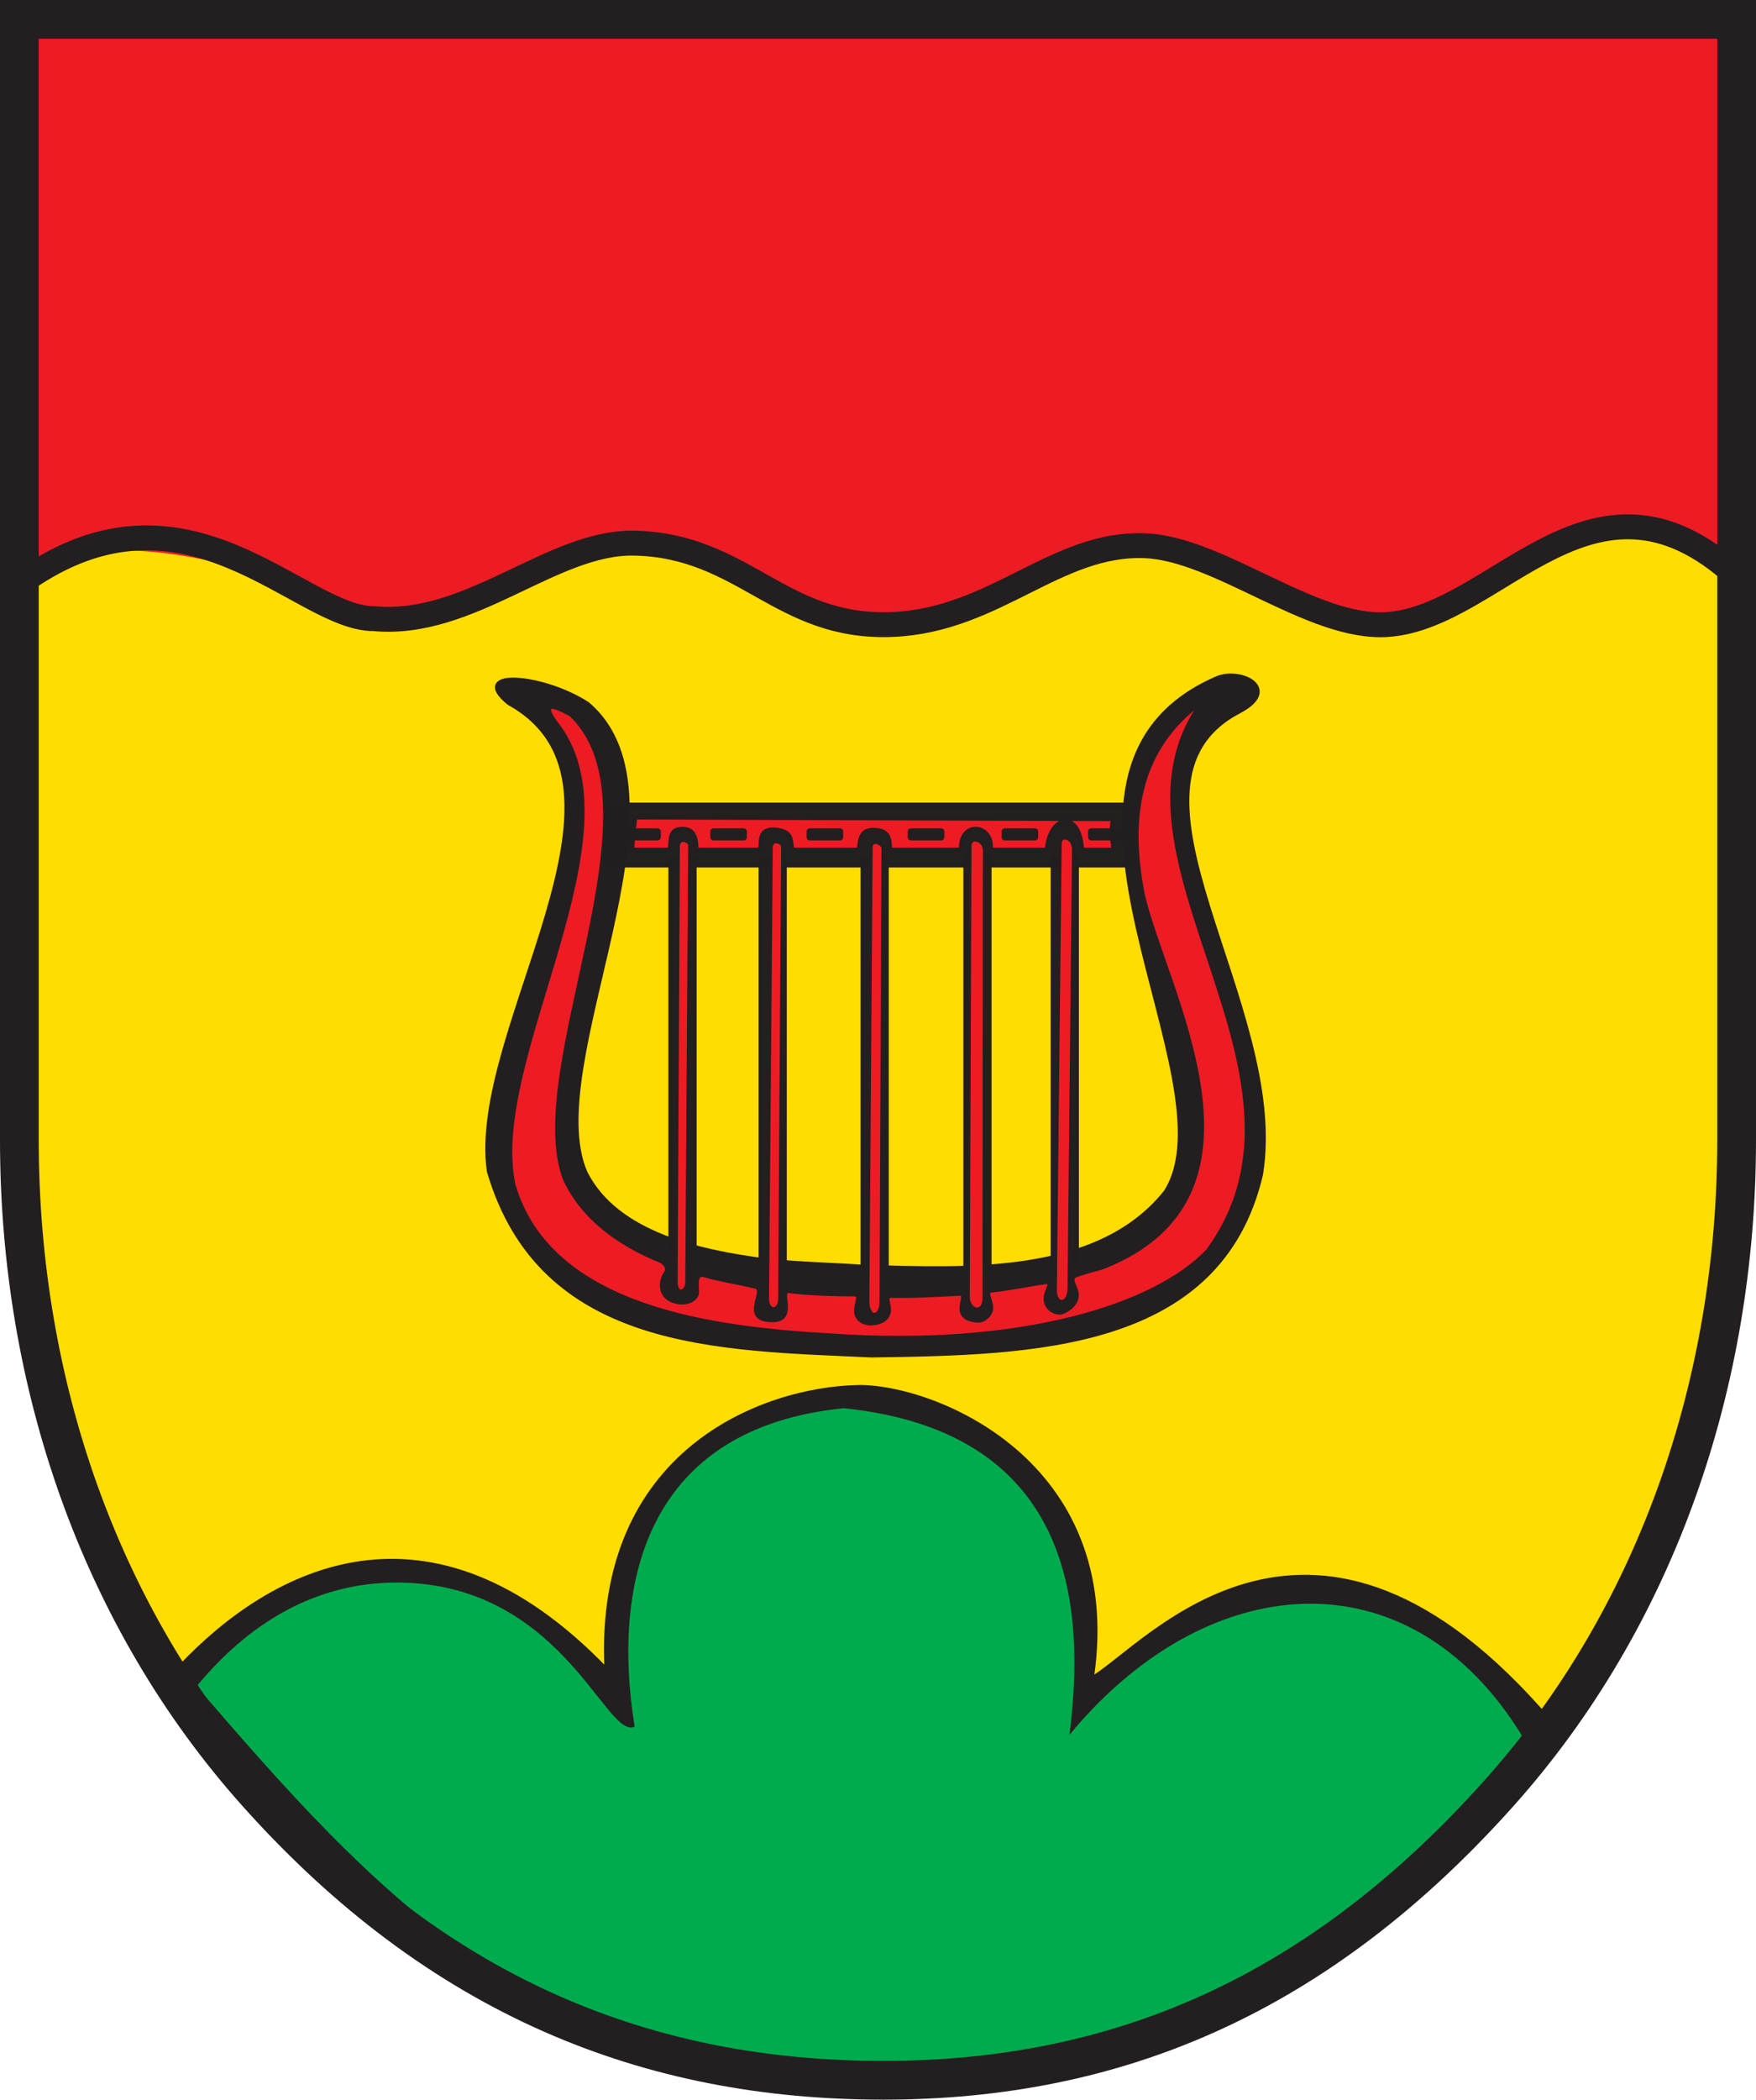 <?xml version="1.0" encoding="UTF-8" standalone="no"?>
<!-- Created with Inkscape (http://www.inkscape.org/) -->
<svg
   xmlns:svg="http://www.w3.org/2000/svg"
   xmlns="http://www.w3.org/2000/svg"
   version="1.0"
   width="634.645"
   height="758.403"
   id="svg2">
  <defs
     id="defs5">
    <clipPath
       id="clipPath23">
      <path
         d="M 0.03,841.95 L 595.29,841.95 L 595.29,0.03 L 0.03,0.03 L 0.03,841.95 z"
         id="path25" />
    </clipPath>
    <clipPath
       id="clipPath17">
      <path
         d="M 0,841.89 L 595.276,841.89 L 595.276,0 L 0,0 L 0,841.89 z"
         id="path19" />
    </clipPath>
    <clipPath
       id="clipPath3448">
      <path
         d="M 0.03,841.95 L 595.29,841.95 L 595.29,0.03 L 0.03,0.03 L 0.03,841.95 z"
         id="path3450" />
    </clipPath>
    <clipPath
       id="clipPath3452">
      <path
         d="M 0,841.89 L 595.276,841.89 L 595.276,0 L 0,0 L 0,841.89 z"
         id="path3454" />
    </clipPath>
    <clipPath
       id="clipPath3364">
      <path
         d="M 0.03,841.95 L 595.29,841.95 L 595.29,0.03 L 0.03,0.03 L 0.03,841.95 z"
         id="path3366" />
    </clipPath>
    <clipPath
       id="clipPath3360">
      <path
         d="M 0,841.89 L 595.276,841.89 L 595.276,0 L 0,0 L 0,841.89 z"
         id="path3362" />
    </clipPath>
    <clipPath
       id="clipPath3362">
      <path
         d="M 0,841.89 L 595.276,841.89 L 595.276,0 L 0,0 L 0,841.89 z"
         id="path3364" />
    </clipPath>
    <clipPath
       id="clipPath3358">
      <path
         d="M 0.03,841.95 L 595.29,841.95 L 595.29,0.03 L 0.03,0.03 L 0.03,841.95 z"
         id="path3360" />
    </clipPath>
  </defs>
  <path
     d=""
     id="path3690"
     style="fill:#fcdb00;fill-opacity:1;fill-rule:evenodd;stroke:#fcdb00;stroke-width:6.25;stroke-linecap:round;stroke-linejoin:miter;stroke-miterlimit:4;stroke-dasharray:none;stroke-opacity:1" />
  <path
     d=""
     id="path3692"
     style="fill:#fcdb00;fill-opacity:1;fill-rule:evenodd;stroke:#fcdb00;stroke-width:6.25;stroke-linecap:round;stroke-linejoin:miter;stroke-miterlimit:4;stroke-dasharray:none;stroke-opacity:1" />
  <path
     d=""
     id="path3694"
     style="fill:#fcdb00;fill-opacity:1;fill-rule:evenodd;stroke:#fcdb00;stroke-width:6.25;stroke-linecap:round;stroke-linejoin:miter;stroke-miterlimit:4;stroke-dasharray:none;stroke-opacity:1" />
  <path
     d="M 322.048,748.714 C 237.525,748.714 161.929,719.124 95.618,644.923 C 38.792,581.343 9.819,496.908 9.819,409.073 L 9.819,4.31 L 630.464,4.31 L 630.464,409.073 C 630.464,496.908 601.483,581.333 544.666,644.923 C 479.29,718.08 406.561,748.714 322.048,748.714 z"
     id="path3389"
     style="fill:#ffdd00;fill-opacity:1;fill-rule:nonzero;stroke:none;stroke-width:14;stroke-linecap:butt;stroke-linejoin:miter;stroke-miterlimit:3.864;stroke-dasharray:none;stroke-opacity:1" />
  <g
     transform="translate(247.445,312.576)"
     id="g3485">
    <path
       d="M -63.367,-58.781 C -9.456,-28.892 -77.762,59.228 -70.541,110.413 C -51.756,174.506 12.328,174.235 67.564,176.775 C 125.817,175.96 193.298,174.71 208.061,111.609 C 218.111,50.505 149.651,-29.284 200.289,-55.792 C 215.645,-63.848 200.423,-71.25 191.919,-67.151 C 115.558,-33.371 200.086,77.503 173.995,118.141 C 149.268,149.135 100.649,146.094 65.768,145.287 C 54.009,144.481 41.485,144.203 29.095,142.933 C 6.454,139.905 -24.603,133.793 -36.057,111.095 C -53.224,71.817 4.862,-24.119 -35.267,-58.183 C -51.46,-68.671 -77.946,-70.555 -63.367,-58.781 z"
       id="path2384"
       style="fill:#231f20;fill-opacity:1;fill-rule:evenodd;stroke:#231f20;stroke-width:1.926px;stroke-linecap:butt;stroke-linejoin:miter;stroke-opacity:1" />
    <rect
       width="192.51"
       height="21.523"
       x="-28.691"
       y="-21.714"
       id="rect2386"
       style="opacity:0.99;fill:#231f20;fill-opacity:1;fill-rule:nonzero;stroke:#231f20;stroke-width:1.926;stroke-linecap:round;stroke-linejoin:round;marker:none;marker-start:none;marker-mid:none;marker-end:none;stroke-miterlimit:4;stroke-dasharray:none;stroke-dashoffset:0;stroke-opacity:1;visibility:visible;display:inline;overflow:visible;enable-background:accumulate" />
    <path
       d="M -18.027,-17.53 L 155.069,-16.941 C 154.125,-12.064 154.781,-8.789 155.364,-5.44 L 143.403,-5.44 C 142.701,-20.152 131.99,-17.987 131.101,-5.44 L 110.37,-5.44 C 111.67,-14.654 99.456,-16.318 100.118,-5.44 L 73.919,-5.44 C 74.153,-10.673 72.721,-12.572 68.211,-12.591 C 64.68,-12.606 63.518,-10.827 63.212,-5.44 L 38.835,-5.44 C 37.743,-8.246 39.664,-12.148 32.456,-12.73 C 26.728,-13.005 28.101,-8.546 27.444,-5.44 L 4.001,-5.44 C 4.107,-10.802 2.628,-12.861 -0.493,-12.958 C -5.205,-13.104 -4.755,-10.083 -5.133,-5.44 L -19.207,-5.44 C -18.971,-8.682 -18.997,-10.618 -18.027,-17.53 z"
       id="path3158"
       style="fill:#ed1c24;fill-opacity:1;fill-rule:evenodd;stroke:#231f20;stroke-width:1.926px;stroke-linecap:round;stroke-linejoin:round;stroke-opacity:1" />
    <rect
       width="10.911"
       height="2.064"
       x="-20.681"
       y="-12.223"
       id="rect3160"
       style="opacity:0.99;fill:#231f20;fill-opacity:1;fill-rule:nonzero;stroke:#231f20;stroke-width:2.311;stroke-linecap:round;stroke-linejoin:round;marker:none;marker-start:none;marker-mid:none;marker-end:none;stroke-miterlimit:4;stroke-dasharray:none;stroke-dashoffset:0;stroke-opacity:1;visibility:visible;display:inline;overflow:visible;enable-background:accumulate" />
    <rect
       width="10.911"
       height="2.064"
       x="10.429"
       y="-12.223"
       id="rect3164"
       style="opacity:0.99;fill:#231f20;fill-opacity:1;fill-rule:nonzero;stroke:#231f20;stroke-width:2.311;stroke-linecap:round;stroke-linejoin:round;marker:none;marker-start:none;marker-mid:none;marker-end:none;stroke-miterlimit:4;stroke-dasharray:none;stroke-dashoffset:0;stroke-opacity:1;visibility:visible;display:inline;overflow:visible;enable-background:accumulate" />
    <rect
       width="10.911"
       height="2.064"
       x="45.225"
       y="-12.223"
       id="rect3166"
       style="opacity:0.99;fill:#231f20;fill-opacity:1;fill-rule:nonzero;stroke:#231f20;stroke-width:2.311;stroke-linecap:round;stroke-linejoin:round;marker:none;marker-start:none;marker-mid:none;marker-end:none;stroke-miterlimit:4;stroke-dasharray:none;stroke-dashoffset:0;stroke-opacity:1;visibility:visible;display:inline;overflow:visible;enable-background:accumulate" />
    <rect
       width="10.911"
       height="2.064"
       x="81.791"
       y="-12.223"
       id="rect3168"
       style="opacity:0.99;fill:#231f20;fill-opacity:1;fill-rule:nonzero;stroke:#231f20;stroke-width:2.311;stroke-linecap:round;stroke-linejoin:round;marker:none;marker-start:none;marker-mid:none;marker-end:none;stroke-miterlimit:4;stroke-dasharray:none;stroke-dashoffset:0;stroke-opacity:1;visibility:visible;display:inline;overflow:visible;enable-background:accumulate" />
    <rect
       width="10.911"
       height="2.064"
       x="115.702"
       y="-12.223"
       id="rect3170"
       style="opacity:0.99;fill:#231f20;fill-opacity:1;fill-rule:nonzero;stroke:#231f20;stroke-width:2.311;stroke-linecap:round;stroke-linejoin:round;marker:none;marker-start:none;marker-mid:none;marker-end:none;stroke-miterlimit:4;stroke-dasharray:none;stroke-dashoffset:0;stroke-opacity:1;visibility:visible;display:inline;overflow:visible;enable-background:accumulate" />
    <rect
       width="10.911"
       height="2.064"
       x="146.96"
       y="-12.223"
       id="rect3172"
       style="opacity:0.99;fill:#231f20;fill-opacity:1;fill-rule:nonzero;stroke:#231f20;stroke-width:2.311;stroke-linecap:round;stroke-linejoin:round;marker:none;marker-start:none;marker-mid:none;marker-end:none;stroke-miterlimit:4;stroke-dasharray:none;stroke-dashoffset:0;stroke-opacity:1;visibility:visible;display:inline;overflow:visible;enable-background:accumulate" />
    <rect
       width="8.741"
       height="140.553"
       x="-5.147"
       y="-2.291"
       id="rect3174"
       style="opacity:0.99;fill:#231f20;fill-opacity:1;fill-rule:nonzero;stroke:#231f20;stroke-width:1.466;stroke-linecap:round;stroke-linejoin:round;marker:none;marker-start:none;marker-mid:none;marker-end:none;stroke-miterlimit:4;stroke-dasharray:none;stroke-dashoffset:0;stroke-opacity:1;visibility:visible;display:inline;overflow:visible;enable-background:accumulate" />
    <rect
       width="8.71"
       height="147.01"
       x="27.453"
       y="-1.981"
       id="rect3176"
       style="opacity:0.99;fill:#231f20;fill-opacity:1;fill-rule:nonzero;stroke:#231f20;stroke-width:1.497;stroke-linecap:round;stroke-linejoin:round;marker:none;marker-start:none;marker-mid:none;marker-end:none;stroke-miterlimit:4;stroke-dasharray:none;stroke-dashoffset:0;stroke-opacity:1;visibility:visible;display:inline;overflow:visible;enable-background:accumulate" />
    <rect
       width="8.698"
       height="149.652"
       x="64.32"
       y="-2.564"
       id="rect3178"
       style="opacity:0.99;fill:#231f20;fill-opacity:1;fill-rule:nonzero;stroke:#231f20;stroke-width:1.509;stroke-linecap:round;stroke-linejoin:round;marker:none;marker-start:none;marker-mid:none;marker-end:none;stroke-miterlimit:4;stroke-dasharray:none;stroke-dashoffset:0;stroke-opacity:1;visibility:visible;display:inline;overflow:visible;enable-background:accumulate" />
    <rect
       width="8.692"
       height="150.826"
       x="101.478"
       y="-3.151"
       id="rect3180"
       style="opacity:0.99;fill:#231f20;fill-opacity:1;fill-rule:nonzero;stroke:#231f20;stroke-width:1.514;stroke-linecap:round;stroke-linejoin:round;marker:none;marker-start:none;marker-mid:none;marker-end:none;stroke-miterlimit:4;stroke-dasharray:none;stroke-dashoffset:0;stroke-opacity:1;visibility:visible;display:inline;overflow:visible;enable-background:accumulate" />
    <rect
       width="8.71"
       height="147.01"
       x="133.021"
       y="-2.57"
       id="rect3182"
       style="opacity:0.99;fill:#231f20;fill-opacity:1;fill-rule:nonzero;stroke:#231f20;stroke-width:1.497;stroke-linecap:round;stroke-linejoin:round;marker:none;marker-start:none;marker-mid:none;marker-end:none;stroke-miterlimit:4;stroke-dasharray:none;stroke-dashoffset:0;stroke-opacity:1;visibility:visible;display:inline;overflow:visible;enable-background:accumulate" />
    <path
       d="M -46.596,-51.893 C -50.611,-57.592 -49.247,-58.74 -41.128,-54.172 C -6.513,-20.762 -58.43,72.939 -43.584,113.219 C -37.242,127.024 -24.677,136.603 -8.819,143.072 C -7.954,143.425 -5.693,145.26 -7.028,147.132 C -9.344,150.383 -9.454,156.347 -3.182,157.855 C 1.456,158.97 4.955,156.588 4.731,153.779 C 4.482,150.666 4.352,147.506 6.966,148.272 C 12.873,150.002 19.233,150.891 25.622,152.421 C 29.359,153.316 20.532,163.543 30.282,164.476 C 41.536,165.554 34.08,153.567 37.552,153.999 C 45.867,155.033 53.099,155.135 61.583,155.223 C 63.63,155.242 61.355,158.901 61.725,161.53 C 62.126,164.38 64.889,165.904 67.823,165.675 C 71.868,165.36 73.383,163.572 73.903,161.845 C 74.766,158.974 72.123,155.685 74.715,155.742 C 83.216,155.928 91.52,155.339 99.398,154.987 C 101.759,154.881 99.117,158.574 100.011,161.43 C 100.934,164.382 104.593,164.494 105.466,164.645 C 107.872,165.06 110.798,162.679 110.996,160.295 C 111.259,157.13 108.616,154.07 110.827,153.828 C 118.101,153.033 124.714,151.572 130.586,150.787 C 133.336,150.419 129.568,154.279 130.297,157.492 C 131.286,161.853 135.621,162.024 136.433,161.689 C 140.825,159.879 142.253,156.978 141.924,154.591 C 141.518,151.643 138.91,149.275 141.617,148.267 C 145.686,146.752 149.073,146.155 151.149,145.396 C 217.877,119.294 173.105,43.857 165.729,10.073 C 160.256,-18.226 164.676,-42.09 186.233,-58.272 C 147.191,-2.826 235.513,75.26 188.967,139.017 C 170.31,158.867 121.755,174.342 52.732,169.545 C 11.847,167.178 -48.528,160.39 -61.632,115.324 C -71.436,69.665 -14.427,-12.03 -46.596,-51.893 z"
       id="path3184"
       style="fill:#ed1c24;fill-opacity:1;fill-rule:evenodd;stroke:#231f20;stroke-width:0.963;stroke-linecap:butt;stroke-linejoin:miter;stroke-miterlimit:4;stroke-dasharray:none;stroke-opacity:1" />
    <path
       d="M -2.215,-6.571 L -3.01,150.689 C -2.752,155.67 0.882,153.683 0.697,150.424 L 1.756,-7.365 C 1.563,-8.829 -2.352,-10.271 -2.215,-6.571 z"
       id="path3186"
       style="fill:#ed1c24;fill-opacity:1;fill-rule:evenodd;stroke:#231f20;stroke-width:0.963;stroke-linecap:butt;stroke-linejoin:miter;stroke-miterlimit:4;stroke-dasharray:none;stroke-opacity:1" />
    <path
       d="M 31.364,-6.1 L 30.017,156.694 C 30.274,161.675 34.462,160.794 34.276,156.245 L 35.335,-6.894 C 35.143,-8.358 31.228,-9.8 31.364,-6.1 z"
       id="path3188"
       style="fill:#ed1c24;fill-opacity:1;fill-rule:evenodd;stroke:#231f20;stroke-width:0.963;stroke-linecap:butt;stroke-linejoin:miter;stroke-miterlimit:4;stroke-dasharray:none;stroke-opacity:1" />
    <path
       d="M 67.45,-6.1 L 66.287,157.063 C 66.176,163.888 70.917,163.561 70.916,157.536 L 71.606,-6.34 C 71.413,-7.805 67.314,-9.8 67.45,-6.1 z"
       id="path3190"
       style="fill:#ed1c24;fill-opacity:1;fill-rule:evenodd;stroke:#231f20;stroke-width:0.963;stroke-linecap:butt;stroke-linejoin:miter;stroke-miterlimit:4;stroke-dasharray:none;stroke-opacity:1" />
    <path
       d="M 103.186,-6.8 L 102.576,155.993 C 102.834,160.974 107.944,161.938 108.127,156.651 L 108.264,-5.565 C 108.071,-9.428 103.05,-10.501 103.186,-6.8 z"
       id="path3192"
       style="fill:#ed1c24;fill-opacity:1;fill-rule:evenodd;stroke:#231f20;stroke-width:0.963;stroke-linecap:butt;stroke-linejoin:miter;stroke-miterlimit:4;stroke-dasharray:none;stroke-opacity:1" />
    <path
       d="M 135.769,-7.501 L 134.052,153.079 C 133.756,158.798 138.866,159.208 138.865,152.445 L 140.478,-5.897 C 140.285,-10.313 135.632,-11.201 135.769,-7.501 z"
       id="path3194"
       style="fill:#ed1c24;fill-opacity:1;fill-rule:evenodd;stroke:#231f20;stroke-width:0.963;stroke-linecap:butt;stroke-linejoin:miter;stroke-miterlimit:4;stroke-dasharray:none;stroke-opacity:1" />
    <path
       d="M -182.532,289.416 C -149.044,253.89 -92.041,224.282 -28.503,289.964 C -32.101,211.63 27.969,188.964 62.508,188.199 C 88.955,187.612 158.889,214.51 147.451,293.253 C 167.312,281.357 227.272,208.734 312.99,309.149 C 252.626,375.936 192.811,443.33 66.873,437.415 C -23.503,426.518 -110.943,400.034 -182.532,289.416 z"
       id="path3475"
       style="fill:#231f20;fill-opacity:1;fill-rule:evenodd;stroke:#231f20;stroke-width:1px;stroke-linecap:butt;stroke-linejoin:miter;stroke-opacity:1" />
    <path
       d="M -177.05,296.542 C -155.016,269.707 -129.924,258.868 -105.241,258.561 C -45.729,257.821 -28.568,313.591 -18.637,310.794 C -27.152,257.256 -13.174,202.631 57.534,195.571 C 143.093,204.377 144.715,270.999 139.777,312.438 C 190.471,252.224 265.037,247.506 305.316,317.92 C 252.315,388.516 183.406,437.76 75.096,434.126 C -49.791,443.349 -113.534,370.098 -177.05,296.542 z"
       id="path3477"
       style="fill:#00ab4e;fill-opacity:1;fill-rule:evenodd;stroke:#231f20;stroke-width:1px;stroke-linecap:butt;stroke-linejoin:miter;stroke-opacity:1" />
  </g>
  <path
     d="M 7.804,207.899 C 30.739,193.28 70.558,194.842 138.357,223.217 C 162.655,222.136 197.646,197.304 229.892,197.36 C 258.378,197.41 288.557,224.879 321.328,227.402 L 412.425,197.594 L 500.765,228.135 C 552.838,219.967 572.142,164.04 629.668,211.335 L 630.527,2.615 L 8.968,4.019 L 7.804,207.899 z"
     id="path3479"
     style="fill:#ed1c24;fill-opacity:1;fill-rule:evenodd;stroke:none;stroke-width:1px;stroke-linecap:butt;stroke-linejoin:miter;stroke-opacity:1" />
  <path
     d="M 630.03,210.381 C 576.677,158.67 541.96,222.757 501.465,225.58 C 474.364,227.47 440.652,198.166 413.816,197.114 C 381.647,195.853 359.78,223.983 322.615,225.562 C 282.119,227.316 269.042,196.996 229.197,196.183 C 199.545,195.579 169.924,226.757 135.139,223.456 C 108.459,223.635 67.74,168.217 8.768,209.679"
     id="path3481"
     style="fill:none;fill-rule:evenodd;stroke:#231f20;stroke-width:9;stroke-linecap:butt;stroke-linejoin:miter;stroke-miterlimit:4;stroke-dasharray:none;stroke-opacity:1" />
  <path
     d="M 319.229,751.403 C 234.706,751.403 159.11,721.814 92.799,647.612 C 35.973,584.032 7,499.598 7,411.762 L 7,7 L 627.645,7 L 627.645,411.762 C 627.645,499.598 598.664,584.023 541.847,647.612 C 476.471,720.769 403.742,751.403 319.229,751.403 z"
     id="path3483"
     style="fill:none;fill-opacity:1;fill-rule:nonzero;stroke:#231f20;stroke-width:14;stroke-linecap:butt;stroke-linejoin:miter;stroke-miterlimit:3.864;stroke-dasharray:none;stroke-opacity:1" />
</svg>
